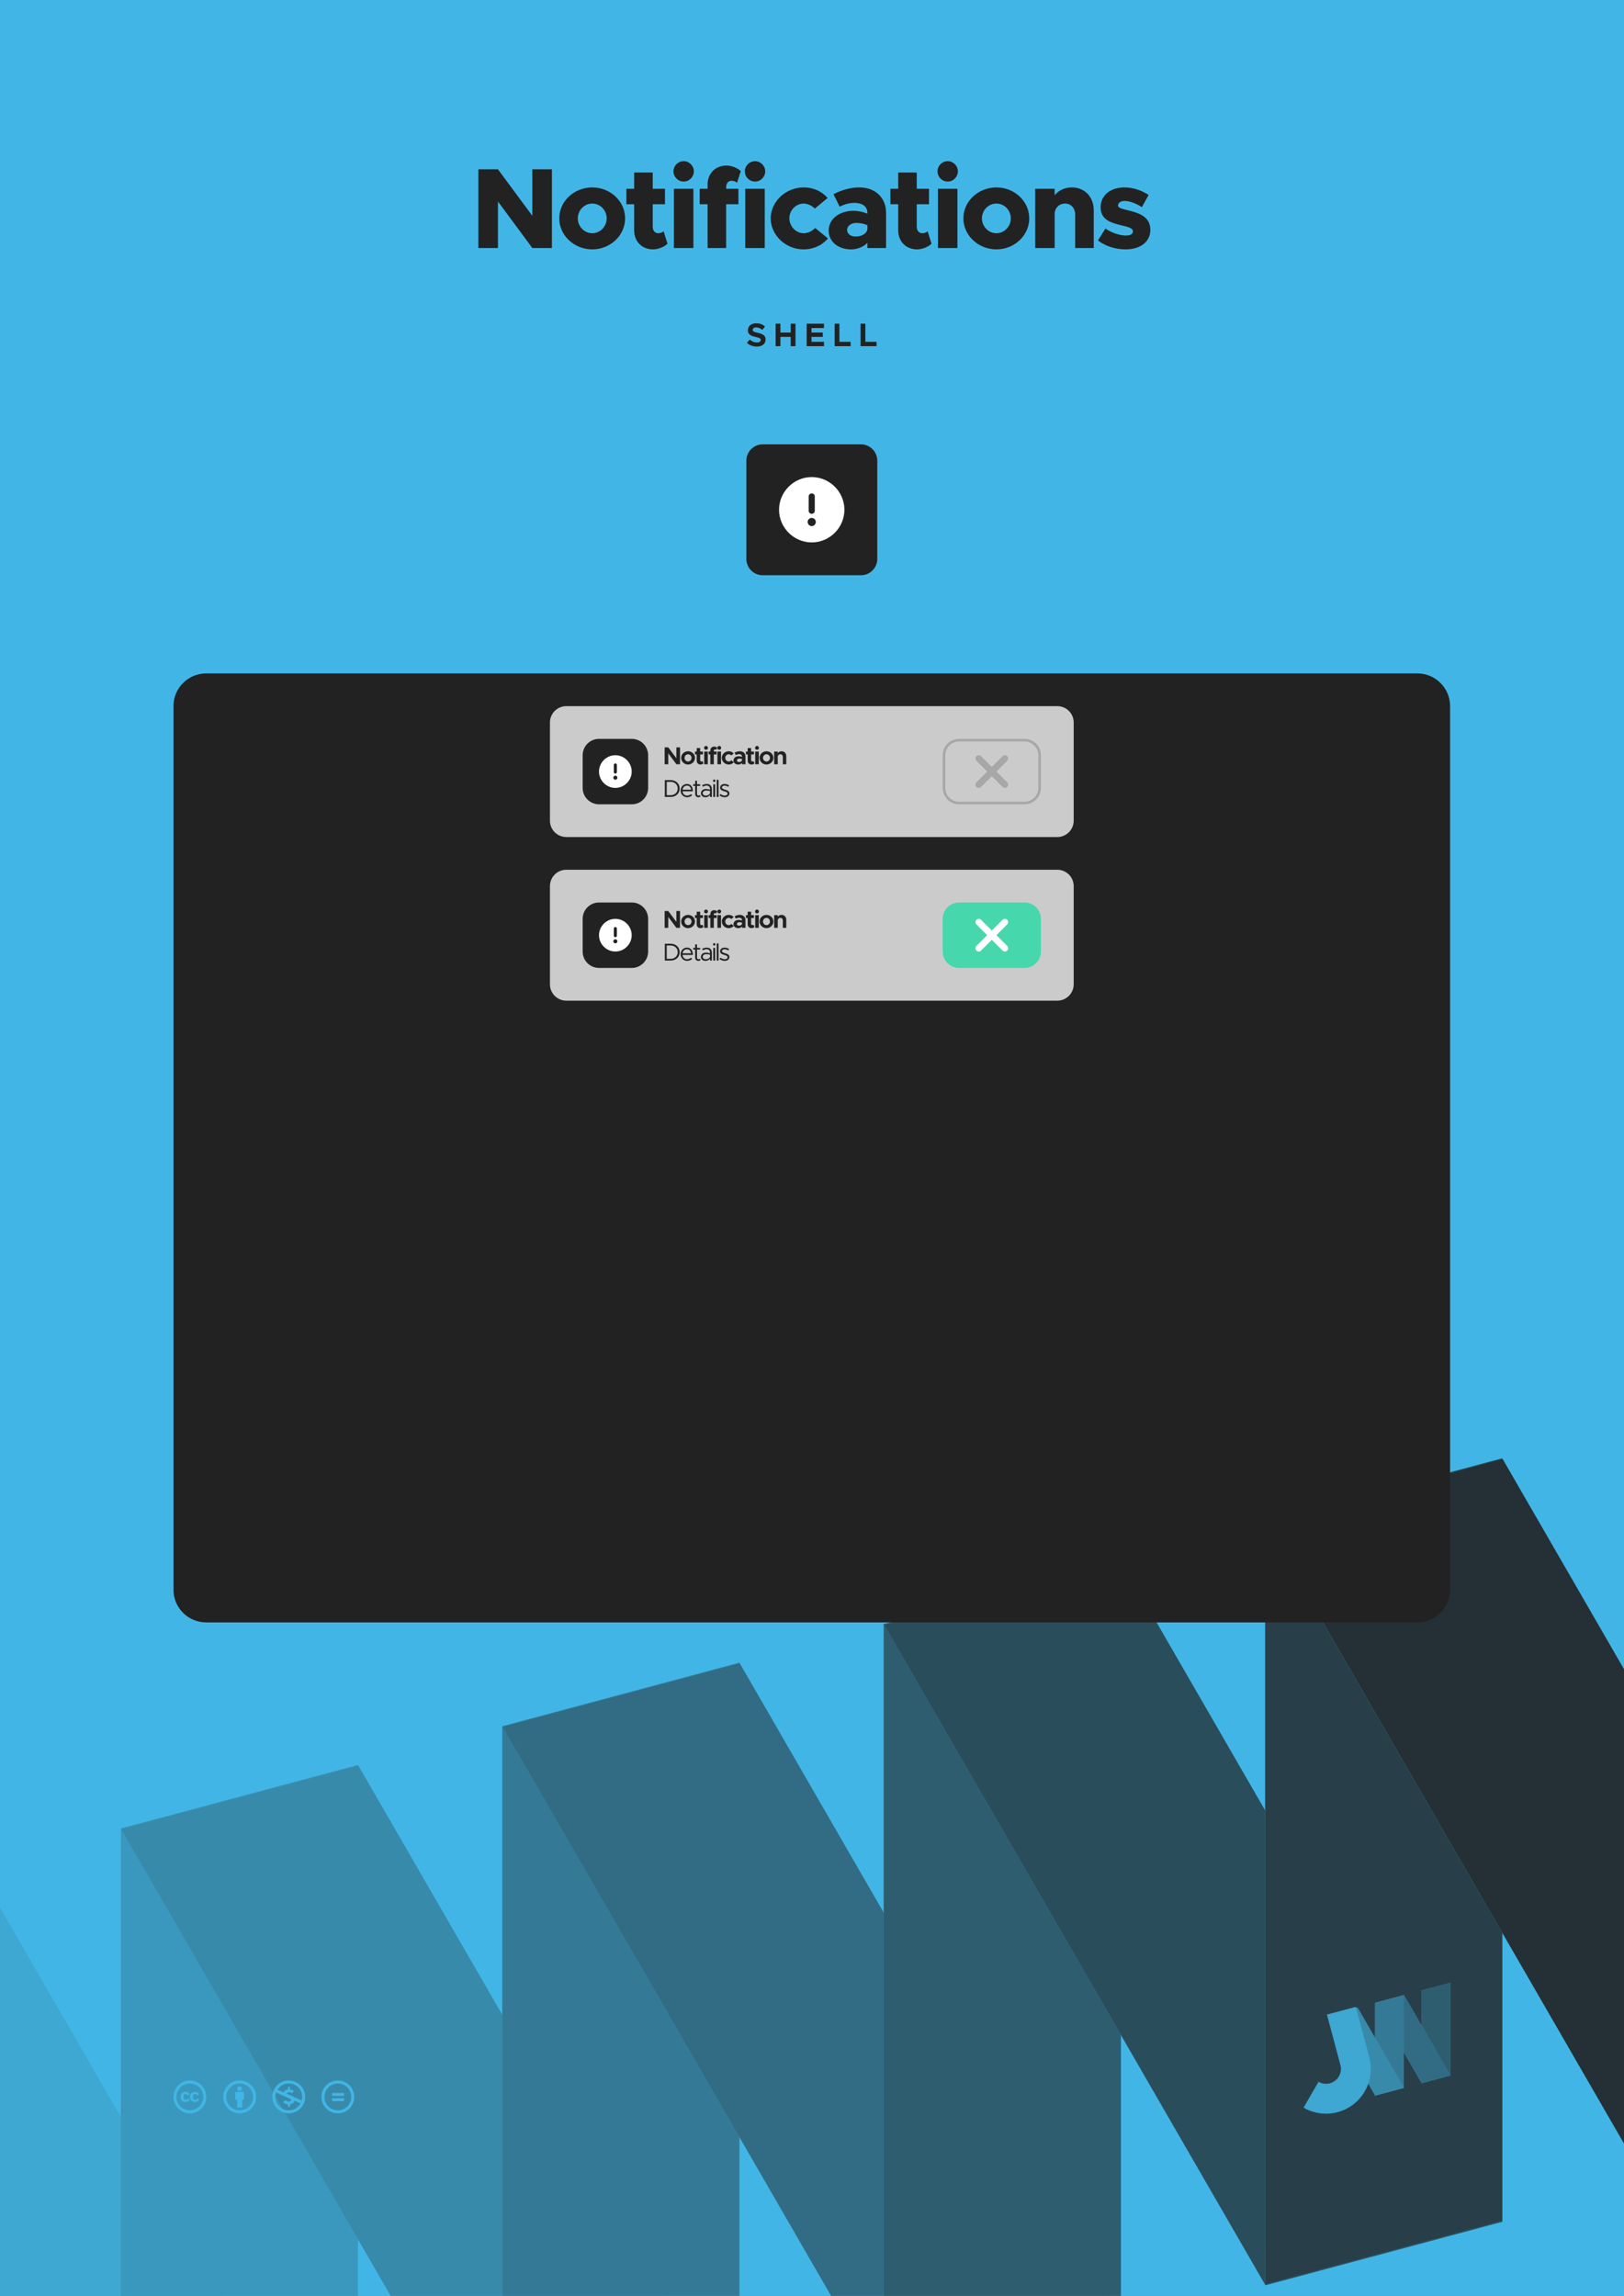 <?xml version="1.0" encoding="UTF-8" standalone="no"?>
<!DOCTYPE svg PUBLIC "-//W3C//DTD SVG 1.1//EN" "http://www.w3.org/Graphics/SVG/1.1/DTD/svg11.dtd">
<svg width="100%" height="100%" viewBox="0 0 2481 3508" version="1.1" xmlns="http://www.w3.org/2000/svg" xmlns:xlink="http://www.w3.org/1999/xlink" xml:space="preserve" xmlns:serif="http://www.serif.com/" style="fill-rule:evenodd;clip-rule:evenodd;stroke-linejoin:round;stroke-miterlimit:2;">
    <rect x="0" y="0" width="2481" height="3508" fill="#808080" stroke="none"/>
    <clipPath id="_clip1">
        <rect x="-35.433" y="-35.433" width="2551.18" height="3995.37"/>
    </clipPath>
    <g clip-path="url(#_clip1)">
        <rect x="-35.433" y="-35.433" width="2551.18" height="3578.74" style="fill:rgb(65,182,230);"/>
        <g transform="matrix(-1,-1.22465e-16,1.22465e-16,-1,2480.31,6138.88)">
            <g transform="matrix(1.482,0,0,1.482,-597.834,719.862)">
                <path d="M2100.84,1241.91L1952.22,984.49L1707.66,1050.02L2100.84,1731.04L2100.84,1241.91Z" style="fill:rgb(65,182,230);"/>
            </g>
            <g transform="matrix(1.482,0,0,1.482,-597.834,719.862)">
                <path d="M2100.84,1241.91L1952.22,984.49L1707.66,1050.02L2100.84,1731.04L2100.84,1241.91Z" style="fill:rgb(34,34,34);fill-opacity:0.1;"/>
            </g>
            <g transform="matrix(-5.947,1.594,5.75897e-16,-2.827,7314.43,5219.06)">
                <rect x="843.9" y="1138.67" width="60.945" height="412.2" style="fill:rgb(65,182,230);"/>
            </g>
            <g transform="matrix(-5.947,1.594,5.75897e-16,-2.827,7314.43,5219.06)">
                <rect x="843.9" y="1138.67" width="60.945" height="412.2" style="fill:rgb(34,34,34);fill-opacity:0.2;"/>
            </g>
            <g transform="matrix(-5.947,1.594,-1.414,-2.449,8924.17,4787.73)">
                <rect x="843.9" y="1138.67" width="60.945" height="412.2" style="fill:rgb(65,182,230);"/>
            </g>
            <g transform="matrix(-5.947,1.594,-1.414,-2.449,8924.17,4787.73)">
                <rect x="843.9" y="1138.67" width="60.945" height="412.2" style="fill:rgb(34,34,34);fill-opacity:0.3;"/>
            </g>
            <g transform="matrix(-5.947,1.594,5.75897e-16,-2.827,6731.7,5375.2)">
                <rect x="843.9" y="1138.67" width="60.945" height="412.2" style="fill:rgb(65,182,230);"/>
            </g>
            <g transform="matrix(-5.947,1.594,5.75897e-16,-2.827,6731.7,5375.2)">
                <rect x="843.9" y="1138.67" width="60.945" height="412.2" style="fill:rgb(34,34,34);fill-opacity:0.4;"/>
            </g>
            <g transform="matrix(-5.947,1.594,-1.414,-2.449,8341.44,4943.87)">
                <rect x="843.9" y="1138.67" width="60.945" height="412.2" style="fill:rgb(65,182,230);"/>
            </g>
            <g transform="matrix(-5.947,1.594,-1.414,-2.449,8341.44,4943.87)">
                <rect x="843.9" y="1138.67" width="60.945" height="412.2" style="fill:rgb(34,34,34);fill-opacity:0.5;"/>
            </g>
            <g transform="matrix(-5.947,1.594,5.75897e-16,-2.827,6148.97,5531.34)">
                <rect x="843.9" y="1138.67" width="60.945" height="412.2" style="fill:rgb(65,182,230);"/>
            </g>
            <g transform="matrix(-5.947,1.594,5.75897e-16,-2.827,6148.97,5531.34)">
                <rect x="843.9" y="1138.67" width="60.945" height="412.2" style="fill:rgb(34,34,34);fill-opacity:0.6;"/>
            </g>
            <g transform="matrix(-5.947,1.594,-1.414,-2.449,7758.71,5100.01)">
                <rect x="843.9" y="1138.67" width="60.945" height="412.2" style="fill:rgb(65,182,230);"/>
            </g>
            <g transform="matrix(-5.947,1.594,-1.414,-2.449,7758.71,5100.01)">
                <rect x="843.9" y="1138.67" width="60.945" height="412.2" style="fill:rgb(34,34,34);fill-opacity:0.7;"/>
            </g>
            <g transform="matrix(-5.947,1.594,5.75897e-16,-2.827,5566.24,5687.49)">
                <rect x="843.9" y="1138.67" width="60.945" height="412.2" style="fill:rgb(65,182,230);"/>
            </g>
            <g transform="matrix(-5.947,1.594,5.75897e-16,-2.827,5566.24,5687.49)">
                <rect x="843.9" y="1138.67" width="60.945" height="412.2" style="fill:rgb(34,34,34);fill-opacity:0.8;"/>
            </g>
            <g transform="matrix(1.482,0,0,1.482,-597.834,719.862)">
                <path d="M379.472,1405.91L379.472,1895.04L528.093,2152.46L772.659,2086.93L379.472,1405.91Z" style="fill:rgb(65,182,230);"/>
            </g>
            <g transform="matrix(1.482,0,0,1.482,-597.834,719.862)">
                <path d="M379.472,1405.91L379.472,1895.04L528.093,2152.46L772.659,2086.93L379.472,1405.91Z" style="fill:rgb(34,34,34);fill-opacity:0.9;"/>
            </g>
        </g>
        <g>
            <g transform="matrix(-0.724,0.194,4.24041e-17,-0.344,2826.62,3399.22)">
                <rect x="843.9" y="1138.67" width="60.945" height="412.2" style="fill:rgb(65,182,230);"/>
            </g>
            <g transform="matrix(-0.724,0.194,4.24041e-17,-0.344,2826.62,3399.22)">
                <rect x="843.9" y="1138.67" width="60.945" height="412.2" style="fill:rgb(34,34,34);fill-opacity:0.6;"/>
            </g>
            <g transform="matrix(-0.724,0.194,-0.172,-0.298,3022.69,3346.69)">
                <rect x="843.9" y="1138.67" width="60.945" height="412.2" style="fill:rgb(65,182,230);"/>
            </g>
            <g transform="matrix(-0.724,0.194,-0.172,-0.298,3022.69,3346.69)">
                <rect x="843.9" y="1138.67" width="60.945" height="412.2" style="fill:rgb(34,34,34);fill-opacity:0.5;"/>
            </g>
            <g transform="matrix(-0.724,0.194,4.24041e-17,-0.344,2755.65,3418.24)">
                <rect x="843.9" y="1138.67" width="60.945" height="412.2" style="fill:rgb(65,182,230);"/>
            </g>
            <g transform="matrix(-0.724,0.194,4.24041e-17,-0.344,2755.65,3418.24)">
                <rect x="843.9" y="1138.67" width="60.945" height="412.2" style="fill:rgb(34,34,34);fill-opacity:0.4;"/>
            </g>
            <g transform="matrix(-0.724,0.194,-0.172,-0.298,2951.71,3365.71)">
                <rect x="843.9" y="1138.67" width="60.945" height="412.2" style="fill:rgb(65,182,230);"/>
            </g>
            <g transform="matrix(-0.724,0.194,-0.172,-0.298,2951.71,3365.71)">
                <rect x="843.9" y="1138.67" width="60.945" height="412.2" style="fill:rgb(34,34,34);fill-opacity:0.3;"/>
            </g>
            <g transform="matrix(0.311,-0.083,0.083,0.311,1342.89,2324.73)">
                <path d="M1450.56,3057.6L1450.56,2809.57L1592.3,2809.57L1592.3,3057.6L1592.29,3058.28C1591.91,3175.32 1496.8,3270.2 1379.7,3270.2C1321.03,3270.2 1267.88,3246.38 1229.4,3207.9L1329.6,3107.7C1342.42,3120.53 1360.14,3128.46 1379.7,3128.46C1418.81,3128.46 1450.56,3096.71 1450.56,3057.6Z" style="fill:rgb(65,182,230);"/>
            </g>
            <g transform="matrix(0.311,-0.083,0.083,0.311,1342.89,2324.73)">
                <path d="M1450.56,3057.6L1450.56,2809.57L1592.3,2809.57L1592.3,3057.6L1592.29,3058.28C1591.91,3175.32 1496.8,3270.2 1379.7,3270.2C1321.03,3270.2 1267.88,3246.38 1229.4,3207.9L1329.6,3107.7C1342.42,3120.53 1360.14,3128.46 1379.7,3128.46C1418.81,3128.46 1450.56,3096.71 1450.56,3057.6Z" style="fill:rgb(34,34,34);fill-opacity:0.1;"/>
            </g>
        </g>
        <g transform="matrix(0.101,0,0,0.101,265,3178.13)">
            <path d="M245.83,214.87L212.61,232.15C203.18,212.57 187.37,212.22 185.15,212.22C163.02,212.22 151.93,226.83 151.93,256.06C151.93,279.63 161.14,299.9 185.15,299.9C199.62,299.9 209.8,292.81 215.72,278.64L246.27,294.14C240.1,305.65 220.58,333.12 181.17,333.12C158.57,333.12 107.21,322.8 107.21,256.07C107.21,197.38 150.21,179.01 179.84,179.01C210.56,179 232.54,190.96 245.83,214.87ZM388.88,214.87L356.1,232.15C346.6,212.38 330.38,212.22 328.2,212.22C306.06,212.22 294.98,226.83 294.98,256.06C294.98,279.61 304.21,299.9 328.2,299.9C342.65,299.9 352.85,292.81 358.74,278.64L389.74,294.14C387.64,297.89 368.35,333.12 324.65,333.12C301.96,333.12 250.69,323.25 250.69,256.07C250.69,197.4 293.66,179.01 323.32,179.01C354.03,179 375.9,190.96 388.88,214.87ZM247.56,8.05C104.74,8.05 0,123.11 0,256.05C0,394.54 113.6,504.05 247.56,504.05C377.49,504.05 496,403.18 496,256.05C496,118.18 389.38,8.05 247.56,8.05ZM248.43,458.86C135.89,458.86 44.73,365.82 44.73,256.05C44.73,150.63 130.16,52.78 248.45,52.78C360.98,52.78 451.27,142.24 451.27,256.04C451.26,377.73 351.59,458.86 248.43,458.86Z" style="fill:rgb(65,182,230);fill-rule:nonzero;"/>
        </g>
        <g transform="matrix(0.101,0,0,0.101,341.065,3178.13)">
            <path d="M314.9,194.4L314.9,295.8L286.6,295.8L286.6,416.3L209.5,416.3L209.5,295.9L181.2,295.9L181.2,194.4C181.2,190 182.8,186.2 185.8,183.1C188.9,180 192.7,178.4 197.1,178.4L299,178.4C303.1,178.4 306.8,180 310.1,183.1C313.2,186.3 314.9,190 314.9,194.4ZM213.4,130.7C213.4,107.4 224.9,95.7 247.9,95.7C270.9,95.7 282.4,107.4 282.4,130.7C282.4,153.7 270.9,165.2 247.9,165.2C224.9,165.2 213.4,153.7 213.4,130.7ZM247.6,8C389.4,8 496,118.1 496,256C496,403.1 377.5,504 247.6,504C113.6,504 0,394.5 0,256C0,123.1 104.7,8 247.6,8ZM248.4,52.7C130.2,52.7 44.7,150.6 44.7,256C44.7,365.8 135.9,458.8 248.4,458.8C351.6,458.8 451.2,377.7 451.2,256C451.3,142.2 361,52.7 248.4,52.7Z" style="fill:rgb(65,182,230);fill-rule:nonzero;"/>
        </g>
        <g transform="matrix(0.101,0,0,0.101,416.065,3178.13)">
            <path d="M247.6,8C387.4,8 496,115.9 496,256C496,403.2 377.5,504 247.6,504C113.1,504 0,393.2 0,256C0,123.1 104.7,8 247.6,8ZM55.8,189.1C48.4,209.5 44.7,231.8 44.7,256C44.7,366.9 136.8,458.4 248.4,458.4C370.8,458.4 425.6,356.6 426.9,354.3L333.5,312.7C325.8,349.8 292.3,365.7 265.3,368.1L265.3,406.2L236.5,406.2L236.5,368C209,367.7 183.9,357.8 161.2,338.3L195.3,303.8C227,333.2 281.7,335.6 281.7,301.6C281.7,295.4 279.5,290.4 275.1,286.5C260.9,280.5 273.3,286.4 55.8,189.1ZM248.4,52.3C210,52.3 136,61 77.9,145.3L172.7,187.8C182.7,156.5 213.1,144.9 236.5,143.5L236.5,105.4L265.3,105.4L265.3,143.5C288,144.7 308.7,152.4 327.3,166.5L295,199.7C252.3,169.8 211.5,191.7 225,210.8C278.4,234.9 268.8,230.6 318,252.4L445.1,309.1C449.2,291.7 451.3,274 451.3,256C451.3,199 431.5,151 392,112.1C352.7,72.2 304.8,52.3 248.4,52.3Z" style="fill:rgb(65,182,230);fill-rule:nonzero;"/>
        </g>
        <g transform="matrix(0.101,0,0,0.101,491.065,3178.13)">
            <path d="M247.6,8C389.4,8 496,118.1 496,256C496,403.1 377.5,504 247.6,504C113.6,504 0,394.5 0,256C0,123.1 104.7,8 247.6,8ZM248.4,52.7C130.2,52.7 44.7,150.6 44.7,256C44.7,365.8 135.9,458.8 248.4,458.8C351.6,458.8 451.2,377.7 451.2,256C451.3,142.2 361,52.7 248.4,52.7ZM342.4,197L342.4,239.5L162.1,239.5L162.1,197L342.4,197ZM342.4,276.8L342.4,319.3L162.1,319.3L162.1,276.8L342.4,276.8Z" style="fill:rgb(65,182,230);fill-rule:nonzero;"/>
        </g>
    </g>
    <g transform="matrix(1,0,0,1,4.54747e-13,750)">
        <path d="M2215.32,328.937C2215.32,301.342 2192.91,278.938 2165.32,278.938L315,278.938C287.404,278.938 265,301.342 265,328.937L265,1678.94C265,1706.53 287.404,1728.94 315,1728.94L2165.32,1728.94C2192.91,1728.94 2215.32,1706.53 2215.32,1678.94L2215.32,328.937Z" style="fill:rgb(34,34,34);"/>
    </g>
    <g transform="matrix(2,0,0,2,210.149,221.063)">
        <path d="M715.079,441.438C715.079,434.539 709.477,428.938 702.578,428.938L327.501,428.938C320.601,428.938 315,434.539 315,441.438L315,516.438C315,523.336 320.601,528.938 327.501,528.938L702.578,528.938C709.477,528.938 715.079,523.336 715.079,516.438L715.079,441.438Z" style="fill:rgb(233,233,233);fill-opacity:0.85;"/>
    </g>
    <g transform="matrix(1,0,0,1,841.424,990.217)">
        <g transform="matrix(37.5,0,0,37.5,171.295,177.484)">
            <path d="M0.071,-0L0.218,-0L0.218,-0.444L0.55,-0L0.697,-0L0.697,-0.687L0.55,-0.687L0.55,-0.243L0.218,-0.687L0.071,-0.687L0.071,-0Z" style="fill:rgb(34,34,34);fill-rule:nonzero;"/>
        </g>
        <g transform="matrix(37.5,0,0,37.5,198.22,177.484)">
            <path d="M0.307,0.012C0.462,0.012 0.589,-0.11 0.589,-0.259C0.589,-0.408 0.462,-0.529 0.307,-0.529C0.152,-0.529 0.025,-0.408 0.025,-0.259C0.025,-0.11 0.152,0.012 0.307,0.012ZM0.307,-0.111C0.229,-0.111 0.165,-0.178 0.165,-0.259C0.165,-0.34 0.229,-0.406 0.307,-0.406C0.385,-0.406 0.449,-0.34 0.449,-0.259C0.449,-0.178 0.385,-0.111 0.307,-0.111Z" style="fill:rgb(34,34,34);fill-rule:nonzero;"/>
        </g>
        <g transform="matrix(37.5,0,0,37.5,219.37,177.484)">
            <path d="M0.334,-0.128C0.324,-0.118 0.305,-0.111 0.285,-0.111C0.257,-0.111 0.236,-0.135 0.236,-0.169L0.236,-0.399L0.348,-0.399L0.348,-0.517L0.236,-0.517L0.236,-0.659L0.095,-0.659L0.095,-0.517L0.024,-0.517L0.024,-0.399L0.095,-0.399L0.095,-0.146C0.095,-0.053 0.159,0.012 0.251,0.012C0.292,0.012 0.339,-0.006 0.369,-0.033L0.334,-0.128Z" style="fill:rgb(34,34,34);fill-rule:nonzero;"/>
        </g>
        <g transform="matrix(37.5,0,0,37.5,232.307,177.484)">
            <path d="M0.13,-0.588C0.173,-0.588 0.209,-0.624 0.209,-0.668C0.209,-0.709 0.173,-0.746 0.13,-0.746C0.085,-0.746 0.05,-0.709 0.05,-0.668C0.05,-0.624 0.085,-0.588 0.13,-0.588ZM0.056,-0L0.202,-0L0.202,-0.517L0.056,-0.517L0.056,-0Z" style="fill:rgb(34,34,34);fill-rule:nonzero;"/>
        </g>
        <g transform="matrix(37.5,0,0,37.5,240.145,177.484)">
            <path d="M0.238,-0.545C0.238,-0.579 0.259,-0.603 0.286,-0.603C0.306,-0.603 0.326,-0.596 0.336,-0.586L0.371,-0.675C0.341,-0.702 0.294,-0.72 0.253,-0.72C0.161,-0.72 0.097,-0.655 0.097,-0.562L0.097,-0.517L0.026,-0.517L0.026,-0.399L0.097,-0.399L0.097,-0L0.238,-0L0.238,-0.399L0.35,-0.399L0.35,-0.517L0.238,-0.517L0.238,-0.545Z" style="fill:rgb(34,34,34);fill-rule:nonzero;"/>
        </g>
        <g transform="matrix(37.5,0,0,37.5,252.482,177.484)">
            <path d="M0.13,-0.588C0.173,-0.588 0.209,-0.624 0.209,-0.668C0.209,-0.709 0.173,-0.746 0.13,-0.746C0.085,-0.746 0.05,-0.709 0.05,-0.668C0.05,-0.624 0.085,-0.588 0.13,-0.588ZM0.056,-0L0.202,-0L0.202,-0.517L0.056,-0.517L0.056,-0Z" style="fill:rgb(34,34,34);fill-rule:nonzero;"/>
        </g>
        <g transform="matrix(37.5,0,0,37.5,260.32,177.484)">
            <path d="M0.306,0.012C0.392,0.012 0.463,-0.023 0.513,-0.079L0.416,-0.161C0.39,-0.131 0.348,-0.111 0.307,-0.111C0.231,-0.111 0.167,-0.179 0.167,-0.26C0.167,-0.339 0.231,-0.406 0.307,-0.406C0.347,-0.406 0.388,-0.387 0.413,-0.358L0.51,-0.441C0.461,-0.495 0.391,-0.529 0.308,-0.529C0.154,-0.529 0.025,-0.406 0.025,-0.259C0.025,-0.112 0.154,0.012 0.306,0.012Z" style="fill:rgb(34,34,34);fill-rule:nonzero;"/>
        </g>
        <g transform="matrix(37.5,0,0,37.5,278.32,177.484)">
            <path d="M0.282,-0.529C0.21,-0.529 0.139,-0.509 0.066,-0.472L0.115,-0.375C0.156,-0.396 0.201,-0.412 0.249,-0.412C0.334,-0.412 0.369,-0.364 0.369,-0.309L0.369,-0.298C0.325,-0.316 0.278,-0.325 0.236,-0.325C0.117,-0.325 0.022,-0.255 0.022,-0.153C0.022,-0.054 0.106,0.012 0.216,0.012C0.273,0.012 0.332,-0.011 0.369,-0.052L0.369,-0L0.51,-0L0.51,-0.309C0.51,-0.444 0.417,-0.529 0.282,-0.529ZM0.249,-0.089C0.199,-0.089 0.161,-0.115 0.161,-0.157C0.161,-0.199 0.204,-0.23 0.257,-0.23C0.297,-0.23 0.336,-0.223 0.369,-0.21L0.369,-0.163C0.358,-0.115 0.305,-0.089 0.249,-0.089Z" style="fill:rgb(34,34,34);fill-rule:nonzero;"/>
        </g>
        <g transform="matrix(37.5,0,0,37.5,297.257,177.484)">
            <path d="M0.334,-0.128C0.324,-0.118 0.305,-0.111 0.285,-0.111C0.257,-0.111 0.236,-0.135 0.236,-0.169L0.236,-0.399L0.348,-0.399L0.348,-0.517L0.236,-0.517L0.236,-0.659L0.095,-0.659L0.095,-0.517L0.024,-0.517L0.024,-0.399L0.095,-0.399L0.095,-0.146C0.095,-0.053 0.159,0.012 0.251,0.012C0.292,0.012 0.339,-0.006 0.369,-0.033L0.334,-0.128Z" style="fill:rgb(34,34,34);fill-rule:nonzero;"/>
        </g>
        <g transform="matrix(37.5,0,0,37.5,310.195,177.484)">
            <path d="M0.13,-0.588C0.173,-0.588 0.209,-0.624 0.209,-0.668C0.209,-0.709 0.173,-0.746 0.13,-0.746C0.085,-0.746 0.05,-0.709 0.05,-0.668C0.05,-0.624 0.085,-0.588 0.13,-0.588ZM0.056,-0L0.202,-0L0.202,-0.517L0.056,-0.517L0.056,-0Z" style="fill:rgb(34,34,34);fill-rule:nonzero;"/>
        </g>
        <g transform="matrix(37.5,0,0,37.5,318.032,177.484)">
            <path d="M0.307,0.012C0.462,0.012 0.589,-0.11 0.589,-0.259C0.589,-0.408 0.462,-0.529 0.307,-0.529C0.152,-0.529 0.025,-0.408 0.025,-0.259C0.025,-0.11 0.152,0.012 0.307,0.012ZM0.307,-0.111C0.229,-0.111 0.165,-0.178 0.165,-0.259C0.165,-0.34 0.229,-0.406 0.307,-0.406C0.385,-0.406 0.449,-0.34 0.449,-0.259C0.449,-0.178 0.385,-0.111 0.307,-0.111Z" style="fill:rgb(34,34,34);fill-rule:nonzero;"/>
        </g>
        <g transform="matrix(37.5,0,0,37.5,339.182,177.484)">
            <path d="M0.358,-0.529C0.291,-0.529 0.233,-0.499 0.202,-0.453L0.202,-0.517L0.056,-0.517L0.056,-0L0.202,-0L0.202,-0.306C0.202,-0.362 0.25,-0.406 0.311,-0.406C0.369,-0.406 0.409,-0.362 0.409,-0.298L0.409,-0L0.549,-0L0.549,-0.329C0.549,-0.447 0.47,-0.529 0.358,-0.529Z" style="fill:rgb(34,34,34);fill-rule:nonzero;"/>
        </g>
    </g>
    <g transform="matrix(1,0,0,1,841.424,1040.22)">
        <g transform="matrix(37.5,0,0,37.5,171.295,177.484)">
            <path d="M0.078,-0L0.31,-0C0.528,-0 0.682,-0.143 0.682,-0.344C0.682,-0.545 0.528,-0.687 0.31,-0.687L0.078,-0.687L0.078,-0ZM0.156,-0.071L0.156,-0.616L0.31,-0.616C0.482,-0.616 0.603,-0.503 0.603,-0.344C0.603,-0.184 0.482,-0.071 0.31,-0.071L0.156,-0.071Z" style="fill:rgb(34,34,34);fill-rule:nonzero;"/>
        </g>
        <g transform="matrix(37.5,0,0,37.5,197.02,177.484)">
            <path d="M0.297,-0.055C0.195,-0.055 0.124,-0.129 0.113,-0.23L0.536,-0.23C0.536,-0.411 0.447,-0.529 0.291,-0.529C0.152,-0.529 0.036,-0.414 0.036,-0.26C0.036,-0.101 0.16,0.012 0.298,0.012C0.37,0.012 0.461,-0.019 0.506,-0.068L0.46,-0.117C0.428,-0.082 0.358,-0.055 0.297,-0.055ZM0.294,-0.462C0.397,-0.462 0.452,-0.39 0.462,-0.297L0.114,-0.297C0.128,-0.397 0.202,-0.462 0.294,-0.462Z" style="fill:rgb(34,34,34);fill-rule:nonzero;"/>
        </g>
        <g transform="matrix(37.5,0,0,37.5,216.445,177.484)">
            <path d="M0.296,-0.076C0.285,-0.064 0.265,-0.055 0.242,-0.055C0.212,-0.055 0.186,-0.082 0.186,-0.12L0.186,-0.45L0.313,-0.45L0.313,-0.517L0.186,-0.517L0.186,-0.659L0.111,-0.659L0.111,-0.517L0.03,-0.517L0.03,-0.45L0.111,-0.45L0.111,-0.12C0.111,-0.043 0.163,0.012 0.237,0.012C0.272,0.012 0.306,-0 0.333,-0.021L0.296,-0.076Z" style="fill:rgb(34,34,34);fill-rule:nonzero;"/>
        </g>
        <g transform="matrix(37.5,0,0,37.5,228.145,177.484)">
            <path d="M0.269,-0.529C0.219,-0.529 0.157,-0.516 0.083,-0.479L0.113,-0.418C0.16,-0.442 0.212,-0.465 0.264,-0.465C0.376,-0.465 0.404,-0.385 0.404,-0.315L0.404,-0.296C0.351,-0.313 0.292,-0.325 0.236,-0.325C0.125,-0.325 0.033,-0.256 0.033,-0.153C0.033,-0.051 0.113,0.012 0.222,0.012C0.29,0.012 0.367,-0.02 0.404,-0.081L0.404,-0L0.479,-0L0.479,-0.315C0.479,-0.44 0.41,-0.529 0.269,-0.529ZM0.235,-0.054C0.162,-0.054 0.106,-0.092 0.106,-0.156C0.106,-0.218 0.171,-0.262 0.248,-0.262C0.304,-0.262 0.357,-0.254 0.404,-0.241L0.404,-0.162C0.384,-0.089 0.303,-0.054 0.235,-0.054Z" style="fill:rgb(34,34,34);fill-rule:nonzero;"/>
        </g>
        <g transform="matrix(37.5,0,0,37.5,246.107,177.484)">
            <path d="M0.095,-0.611C0.122,-0.611 0.144,-0.634 0.144,-0.661C0.144,-0.687 0.122,-0.71 0.095,-0.71C0.067,-0.71 0.045,-0.687 0.045,-0.661C0.045,-0.634 0.067,-0.611 0.095,-0.611ZM0.057,-0L0.132,-0L0.132,-0.517L0.057,-0.517L0.057,-0Z" style="fill:rgb(34,34,34);fill-rule:nonzero;"/>
        </g>
        <g transform="matrix(37.5,0,0,37.5,251.32,177.484)">
            <rect x="0.059" y="-0.699" width="0.075" height="0.699" style="fill:rgb(34,34,34);fill-rule:nonzero;"/>
        </g>
        <g transform="matrix(37.5,0,0,37.5,256.682,177.484)">
            <path d="M0.243,0.012C0.35,0.012 0.432,-0.049 0.432,-0.144C0.432,-0.242 0.346,-0.27 0.263,-0.296C0.167,-0.327 0.129,-0.341 0.129,-0.386C0.129,-0.436 0.177,-0.462 0.235,-0.462C0.281,-0.462 0.332,-0.446 0.384,-0.413L0.42,-0.471C0.365,-0.507 0.299,-0.529 0.235,-0.529C0.132,-0.529 0.054,-0.471 0.054,-0.377C0.054,-0.303 0.102,-0.266 0.227,-0.23C0.297,-0.21 0.357,-0.192 0.357,-0.136C0.357,-0.087 0.311,-0.055 0.243,-0.055C0.186,-0.055 0.127,-0.077 0.068,-0.12L0.029,-0.065C0.091,-0.015 0.171,0.012 0.243,0.012Z" style="fill:rgb(34,34,34);fill-rule:nonzero;"/>
        </g>
    </g>
    <g transform="matrix(2,0,0,2,210.149,471.063)">
        <path d="M715.079,441.438C715.079,434.539 709.477,428.938 702.578,428.938L327.501,428.938C320.601,428.938 315,434.539 315,441.438L315,516.438C315,523.336 320.601,528.938 327.501,528.938L702.578,528.938C709.477,528.938 715.079,523.336 715.079,516.438L715.079,441.438Z" style="fill:rgb(233,233,233);fill-opacity:0.85;"/>
    </g>
    <g transform="matrix(1,0,0,1,841.424,1240.22)">
        <g transform="matrix(37.5,0,0,37.5,171.295,177.484)">
            <path d="M0.071,-0L0.218,-0L0.218,-0.444L0.55,-0L0.697,-0L0.697,-0.687L0.55,-0.687L0.55,-0.243L0.218,-0.687L0.071,-0.687L0.071,-0Z" style="fill:rgb(34,34,34);fill-rule:nonzero;"/>
        </g>
        <g transform="matrix(37.5,0,0,37.5,198.22,177.484)">
            <path d="M0.307,0.012C0.462,0.012 0.589,-0.11 0.589,-0.259C0.589,-0.408 0.462,-0.529 0.307,-0.529C0.152,-0.529 0.025,-0.408 0.025,-0.259C0.025,-0.11 0.152,0.012 0.307,0.012ZM0.307,-0.111C0.229,-0.111 0.165,-0.178 0.165,-0.259C0.165,-0.34 0.229,-0.406 0.307,-0.406C0.385,-0.406 0.449,-0.34 0.449,-0.259C0.449,-0.178 0.385,-0.111 0.307,-0.111Z" style="fill:rgb(34,34,34);fill-rule:nonzero;"/>
        </g>
        <g transform="matrix(37.5,0,0,37.5,219.37,177.484)">
            <path d="M0.334,-0.128C0.324,-0.118 0.305,-0.111 0.285,-0.111C0.257,-0.111 0.236,-0.135 0.236,-0.169L0.236,-0.399L0.348,-0.399L0.348,-0.517L0.236,-0.517L0.236,-0.659L0.095,-0.659L0.095,-0.517L0.024,-0.517L0.024,-0.399L0.095,-0.399L0.095,-0.146C0.095,-0.053 0.159,0.012 0.251,0.012C0.292,0.012 0.339,-0.006 0.369,-0.033L0.334,-0.128Z" style="fill:rgb(34,34,34);fill-rule:nonzero;"/>
        </g>
        <g transform="matrix(37.5,0,0,37.5,232.307,177.484)">
            <path d="M0.13,-0.588C0.173,-0.588 0.209,-0.624 0.209,-0.668C0.209,-0.709 0.173,-0.746 0.13,-0.746C0.085,-0.746 0.05,-0.709 0.05,-0.668C0.05,-0.624 0.085,-0.588 0.13,-0.588ZM0.056,-0L0.202,-0L0.202,-0.517L0.056,-0.517L0.056,-0Z" style="fill:rgb(34,34,34);fill-rule:nonzero;"/>
        </g>
        <g transform="matrix(37.5,0,0,37.5,240.145,177.484)">
            <path d="M0.238,-0.545C0.238,-0.579 0.259,-0.603 0.286,-0.603C0.306,-0.603 0.326,-0.596 0.336,-0.586L0.371,-0.675C0.341,-0.702 0.294,-0.72 0.253,-0.72C0.161,-0.72 0.097,-0.655 0.097,-0.562L0.097,-0.517L0.026,-0.517L0.026,-0.399L0.097,-0.399L0.097,-0L0.238,-0L0.238,-0.399L0.35,-0.399L0.35,-0.517L0.238,-0.517L0.238,-0.545Z" style="fill:rgb(34,34,34);fill-rule:nonzero;"/>
        </g>
        <g transform="matrix(37.5,0,0,37.5,252.482,177.484)">
            <path d="M0.13,-0.588C0.173,-0.588 0.209,-0.624 0.209,-0.668C0.209,-0.709 0.173,-0.746 0.13,-0.746C0.085,-0.746 0.05,-0.709 0.05,-0.668C0.05,-0.624 0.085,-0.588 0.13,-0.588ZM0.056,-0L0.202,-0L0.202,-0.517L0.056,-0.517L0.056,-0Z" style="fill:rgb(34,34,34);fill-rule:nonzero;"/>
        </g>
        <g transform="matrix(37.5,0,0,37.5,260.32,177.484)">
            <path d="M0.306,0.012C0.392,0.012 0.463,-0.023 0.513,-0.079L0.416,-0.161C0.39,-0.131 0.348,-0.111 0.307,-0.111C0.231,-0.111 0.167,-0.179 0.167,-0.26C0.167,-0.339 0.231,-0.406 0.307,-0.406C0.347,-0.406 0.388,-0.387 0.413,-0.358L0.51,-0.441C0.461,-0.495 0.391,-0.529 0.308,-0.529C0.154,-0.529 0.025,-0.406 0.025,-0.259C0.025,-0.112 0.154,0.012 0.306,0.012Z" style="fill:rgb(34,34,34);fill-rule:nonzero;"/>
        </g>
        <g transform="matrix(37.5,0,0,37.5,278.32,177.484)">
            <path d="M0.282,-0.529C0.21,-0.529 0.139,-0.509 0.066,-0.472L0.115,-0.375C0.156,-0.396 0.201,-0.412 0.249,-0.412C0.334,-0.412 0.369,-0.364 0.369,-0.309L0.369,-0.298C0.325,-0.316 0.278,-0.325 0.236,-0.325C0.117,-0.325 0.022,-0.255 0.022,-0.153C0.022,-0.054 0.106,0.012 0.216,0.012C0.273,0.012 0.332,-0.011 0.369,-0.052L0.369,-0L0.51,-0L0.51,-0.309C0.51,-0.444 0.417,-0.529 0.282,-0.529ZM0.249,-0.089C0.199,-0.089 0.161,-0.115 0.161,-0.157C0.161,-0.199 0.204,-0.23 0.257,-0.23C0.297,-0.23 0.336,-0.223 0.369,-0.21L0.369,-0.163C0.358,-0.115 0.305,-0.089 0.249,-0.089Z" style="fill:rgb(34,34,34);fill-rule:nonzero;"/>
        </g>
        <g transform="matrix(37.5,0,0,37.5,297.257,177.484)">
            <path d="M0.334,-0.128C0.324,-0.118 0.305,-0.111 0.285,-0.111C0.257,-0.111 0.236,-0.135 0.236,-0.169L0.236,-0.399L0.348,-0.399L0.348,-0.517L0.236,-0.517L0.236,-0.659L0.095,-0.659L0.095,-0.517L0.024,-0.517L0.024,-0.399L0.095,-0.399L0.095,-0.146C0.095,-0.053 0.159,0.012 0.251,0.012C0.292,0.012 0.339,-0.006 0.369,-0.033L0.334,-0.128Z" style="fill:rgb(34,34,34);fill-rule:nonzero;"/>
        </g>
        <g transform="matrix(37.5,0,0,37.5,310.195,177.484)">
            <path d="M0.13,-0.588C0.173,-0.588 0.209,-0.624 0.209,-0.668C0.209,-0.709 0.173,-0.746 0.13,-0.746C0.085,-0.746 0.05,-0.709 0.05,-0.668C0.05,-0.624 0.085,-0.588 0.13,-0.588ZM0.056,-0L0.202,-0L0.202,-0.517L0.056,-0.517L0.056,-0Z" style="fill:rgb(34,34,34);fill-rule:nonzero;"/>
        </g>
        <g transform="matrix(37.5,0,0,37.5,318.032,177.484)">
            <path d="M0.307,0.012C0.462,0.012 0.589,-0.11 0.589,-0.259C0.589,-0.408 0.462,-0.529 0.307,-0.529C0.152,-0.529 0.025,-0.408 0.025,-0.259C0.025,-0.11 0.152,0.012 0.307,0.012ZM0.307,-0.111C0.229,-0.111 0.165,-0.178 0.165,-0.259C0.165,-0.34 0.229,-0.406 0.307,-0.406C0.385,-0.406 0.449,-0.34 0.449,-0.259C0.449,-0.178 0.385,-0.111 0.307,-0.111Z" style="fill:rgb(34,34,34);fill-rule:nonzero;"/>
        </g>
        <g transform="matrix(37.5,0,0,37.5,339.182,177.484)">
            <path d="M0.358,-0.529C0.291,-0.529 0.233,-0.499 0.202,-0.453L0.202,-0.517L0.056,-0.517L0.056,-0L0.202,-0L0.202,-0.306C0.202,-0.362 0.25,-0.406 0.311,-0.406C0.369,-0.406 0.409,-0.362 0.409,-0.298L0.409,-0L0.549,-0L0.549,-0.329C0.549,-0.447 0.47,-0.529 0.358,-0.529Z" style="fill:rgb(34,34,34);fill-rule:nonzero;"/>
        </g>
    </g>
    <g transform="matrix(1,0,0,1,841.424,1290.22)">
        <g transform="matrix(37.5,0,0,37.5,171.295,177.484)">
            <path d="M0.078,-0L0.31,-0C0.528,-0 0.682,-0.143 0.682,-0.344C0.682,-0.545 0.528,-0.687 0.31,-0.687L0.078,-0.687L0.078,-0ZM0.156,-0.071L0.156,-0.616L0.31,-0.616C0.482,-0.616 0.603,-0.503 0.603,-0.344C0.603,-0.184 0.482,-0.071 0.31,-0.071L0.156,-0.071Z" style="fill:rgb(34,34,34);fill-rule:nonzero;"/>
        </g>
        <g transform="matrix(37.5,0,0,37.5,197.02,177.484)">
            <path d="M0.297,-0.055C0.195,-0.055 0.124,-0.129 0.113,-0.23L0.536,-0.23C0.536,-0.411 0.447,-0.529 0.291,-0.529C0.152,-0.529 0.036,-0.414 0.036,-0.26C0.036,-0.101 0.16,0.012 0.298,0.012C0.37,0.012 0.461,-0.019 0.506,-0.068L0.46,-0.117C0.428,-0.082 0.358,-0.055 0.297,-0.055ZM0.294,-0.462C0.397,-0.462 0.452,-0.39 0.462,-0.297L0.114,-0.297C0.128,-0.397 0.202,-0.462 0.294,-0.462Z" style="fill:rgb(34,34,34);fill-rule:nonzero;"/>
        </g>
        <g transform="matrix(37.5,0,0,37.5,216.445,177.484)">
            <path d="M0.296,-0.076C0.285,-0.064 0.265,-0.055 0.242,-0.055C0.212,-0.055 0.186,-0.082 0.186,-0.12L0.186,-0.45L0.313,-0.45L0.313,-0.517L0.186,-0.517L0.186,-0.659L0.111,-0.659L0.111,-0.517L0.03,-0.517L0.03,-0.45L0.111,-0.45L0.111,-0.12C0.111,-0.043 0.163,0.012 0.237,0.012C0.272,0.012 0.306,-0 0.333,-0.021L0.296,-0.076Z" style="fill:rgb(34,34,34);fill-rule:nonzero;"/>
        </g>
        <g transform="matrix(37.5,0,0,37.5,228.145,177.484)">
            <path d="M0.269,-0.529C0.219,-0.529 0.157,-0.516 0.083,-0.479L0.113,-0.418C0.16,-0.442 0.212,-0.465 0.264,-0.465C0.376,-0.465 0.404,-0.385 0.404,-0.315L0.404,-0.296C0.351,-0.313 0.292,-0.325 0.236,-0.325C0.125,-0.325 0.033,-0.256 0.033,-0.153C0.033,-0.051 0.113,0.012 0.222,0.012C0.29,0.012 0.367,-0.02 0.404,-0.081L0.404,-0L0.479,-0L0.479,-0.315C0.479,-0.44 0.41,-0.529 0.269,-0.529ZM0.235,-0.054C0.162,-0.054 0.106,-0.092 0.106,-0.156C0.106,-0.218 0.171,-0.262 0.248,-0.262C0.304,-0.262 0.357,-0.254 0.404,-0.241L0.404,-0.162C0.384,-0.089 0.303,-0.054 0.235,-0.054Z" style="fill:rgb(34,34,34);fill-rule:nonzero;"/>
        </g>
        <g transform="matrix(37.5,0,0,37.5,246.107,177.484)">
            <path d="M0.095,-0.611C0.122,-0.611 0.144,-0.634 0.144,-0.661C0.144,-0.687 0.122,-0.71 0.095,-0.71C0.067,-0.71 0.045,-0.687 0.045,-0.661C0.045,-0.634 0.067,-0.611 0.095,-0.611ZM0.057,-0L0.132,-0L0.132,-0.517L0.057,-0.517L0.057,-0Z" style="fill:rgb(34,34,34);fill-rule:nonzero;"/>
        </g>
        <g transform="matrix(37.5,0,0,37.5,251.32,177.484)">
            <rect x="0.059" y="-0.699" width="0.075" height="0.699" style="fill:rgb(34,34,34);fill-rule:nonzero;"/>
        </g>
        <g transform="matrix(37.5,0,0,37.5,256.682,177.484)">
            <path d="M0.243,0.012C0.35,0.012 0.432,-0.049 0.432,-0.144C0.432,-0.242 0.346,-0.27 0.263,-0.296C0.167,-0.327 0.129,-0.341 0.129,-0.386C0.129,-0.436 0.177,-0.462 0.235,-0.462C0.281,-0.462 0.332,-0.446 0.384,-0.413L0.42,-0.471C0.365,-0.507 0.299,-0.529 0.235,-0.529C0.132,-0.529 0.054,-0.471 0.054,-0.377C0.054,-0.303 0.102,-0.266 0.227,-0.23C0.297,-0.21 0.357,-0.192 0.357,-0.136C0.357,-0.087 0.311,-0.055 0.243,-0.055C0.186,-0.055 0.127,-0.077 0.068,-0.12L0.029,-0.065C0.091,-0.015 0.171,0.012 0.243,0.012Z" style="fill:rgb(34,34,34);fill-rule:nonzero;"/>
        </g>
    </g>
    <g transform="matrix(0.375,0,0,1,1322.06,950)">
        <path d="M715.079,453.938C715.079,440.14 685.208,428.938 648.416,428.938L381.662,428.938C344.87,428.938 315,440.14 315,453.938L315,503.938C315,517.735 344.87,528.938 381.662,528.938L648.416,528.938C685.208,528.938 715.079,517.735 715.079,503.938L715.079,453.938Z" style="fill:rgb(71,215,172);"/>
    </g>
    <g transform="matrix(0.375,0,0,1,1322.06,700)">
        <path d="M715.079,453.937C715.079,440.14 685.208,428.938 648.416,428.938L381.662,428.938C344.87,428.938 315,440.14 315,453.937L315,503.937C315,517.735 344.87,528.938 381.662,528.938L648.416,528.938C685.208,528.938 715.079,517.735 715.079,503.937L715.079,453.937ZM704.466,453.937L704.466,503.938C704.466,515.539 679.351,524.957 648.416,524.957C648.416,524.957 381.662,524.957 381.662,524.957C350.728,524.957 325.613,515.539 325.613,503.937C325.613,503.938 325.613,453.937 325.613,453.937C325.613,442.336 350.728,432.918 381.662,432.918C381.662,432.918 648.416,432.918 648.416,432.918C679.351,432.918 704.466,442.336 704.466,453.937Z" style="fill:rgb(167,167,167);"/>
    </g>
    <g transform="matrix(1,0,0,1,-13.938,-48.616)">
        <g transform="matrix(175,0,0,175,732.857,427.554)">
            <path d="M0.068,-0L0.239,-0L0.239,-0.406L0.539,-0L0.71,-0L0.71,-0.687L0.539,-0.687L0.539,-0.281L0.239,-0.687L0.068,-0.687L0.068,-0Z" style="fill:rgb(34,34,34);fill-rule:nonzero;"/>
        </g>
        <g transform="matrix(175,0,0,175,864.632,427.554)">
            <path d="M0.309,0.012C0.467,0.012 0.596,-0.11 0.596,-0.259C0.596,-0.408 0.467,-0.529 0.309,-0.529C0.151,-0.529 0.021,-0.408 0.021,-0.259C0.021,-0.11 0.151,0.012 0.309,0.012ZM0.309,-0.129C0.24,-0.129 0.183,-0.188 0.183,-0.259C0.183,-0.33 0.24,-0.388 0.309,-0.388C0.379,-0.388 0.435,-0.33 0.435,-0.259C0.435,-0.188 0.379,-0.129 0.309,-0.129Z" style="fill:rgb(34,34,34);fill-rule:nonzero;"/>
        </g>
        <g transform="matrix(175,0,0,175,967.007,427.554)">
            <path d="M0.347,-0.146C0.337,-0.136 0.318,-0.129 0.299,-0.129C0.272,-0.129 0.252,-0.152 0.252,-0.185L0.252,-0.382L0.359,-0.382L0.359,-0.517L0.252,-0.517L0.252,-0.659L0.09,-0.659L0.09,-0.517L0.022,-0.517L0.022,-0.382L0.09,-0.382L0.09,-0.154C0.09,-0.057 0.158,0.012 0.255,0.012C0.299,0.012 0.35,-0.008 0.381,-0.037L0.347,-0.146Z" style="fill:rgb(34,34,34);fill-rule:nonzero;"/>
        </g>
        <g transform="matrix(175,0,0,175,1033.68,427.554)">
            <path d="M0.142,-0.58C0.19,-0.58 0.23,-0.621 0.23,-0.67C0.23,-0.717 0.19,-0.758 0.142,-0.758C0.091,-0.758 0.052,-0.717 0.052,-0.67C0.052,-0.621 0.091,-0.58 0.142,-0.58ZM0.056,-0L0.226,-0L0.226,-0.517L0.056,-0.517L0.056,-0Z" style="fill:rgb(34,34,34);fill-rule:nonzero;"/>
        </g>
        <g transform="matrix(175,0,0,175,1078.66,427.554)">
            <path d="M0.255,-0.531C0.255,-0.564 0.274,-0.587 0.301,-0.587C0.32,-0.587 0.339,-0.58 0.35,-0.57L0.383,-0.671C0.352,-0.7 0.302,-0.72 0.258,-0.72C0.161,-0.72 0.093,-0.651 0.093,-0.554L0.093,-0.517L0.024,-0.517L0.024,-0.382L0.093,-0.382L0.093,-0L0.255,-0L0.255,-0.382L0.362,-0.382L0.362,-0.517L0.255,-0.517L0.255,-0.531Z" style="fill:rgb(34,34,34);fill-rule:nonzero;"/>
        </g>
        <g transform="matrix(175,0,0,175,1142.71,427.554)">
            <path d="M0.142,-0.58C0.19,-0.58 0.23,-0.621 0.23,-0.67C0.23,-0.717 0.19,-0.758 0.142,-0.758C0.091,-0.758 0.052,-0.717 0.052,-0.67C0.052,-0.621 0.091,-0.58 0.142,-0.58ZM0.056,-0L0.226,-0L0.226,-0.517L0.056,-0.517L0.056,-0Z" style="fill:rgb(34,34,34);fill-rule:nonzero;"/>
        </g>
        <g transform="matrix(175,0,0,175,1187.68,427.554)">
            <path d="M0.307,0.012C0.398,0.012 0.47,-0.025 0.521,-0.083L0.409,-0.175C0.385,-0.148 0.345,-0.129 0.309,-0.129C0.241,-0.129 0.184,-0.189 0.184,-0.26C0.184,-0.329 0.241,-0.388 0.308,-0.388C0.344,-0.388 0.383,-0.369 0.406,-0.344L0.518,-0.437C0.468,-0.493 0.397,-0.529 0.309,-0.529C0.153,-0.529 0.021,-0.406 0.021,-0.259C0.021,-0.112 0.152,0.012 0.307,0.012Z" style="fill:rgb(34,34,34);fill-rule:nonzero;"/>
        </g>
        <g transform="matrix(175,0,0,175,1276.58,427.554)">
            <path d="M0.287,-0.529C0.207,-0.529 0.133,-0.506 0.061,-0.47L0.115,-0.361C0.155,-0.381 0.198,-0.394 0.244,-0.394C0.32,-0.394 0.357,-0.357 0.357,-0.307L0.357,-0.3C0.317,-0.316 0.274,-0.325 0.236,-0.325C0.114,-0.325 0.019,-0.254 0.019,-0.153C0.019,-0.055 0.103,0.012 0.214,0.012C0.267,0.012 0.321,-0.008 0.357,-0.045L0.357,-0L0.52,-0L0.52,-0.307C0.52,-0.445 0.42,-0.529 0.287,-0.529ZM0.254,-0.1C0.212,-0.1 0.18,-0.123 0.18,-0.158C0.18,-0.193 0.215,-0.219 0.26,-0.219C0.295,-0.219 0.329,-0.212 0.357,-0.199L0.357,-0.163C0.35,-0.124 0.305,-0.1 0.254,-0.1Z" style="fill:rgb(34,34,34);fill-rule:nonzero;"/>
        </g>
        <g transform="matrix(175,0,0,175,1370.38,427.554)">
            <path d="M0.347,-0.146C0.337,-0.136 0.318,-0.129 0.299,-0.129C0.272,-0.129 0.252,-0.152 0.252,-0.185L0.252,-0.382L0.359,-0.382L0.359,-0.517L0.252,-0.517L0.252,-0.659L0.09,-0.659L0.09,-0.517L0.022,-0.517L0.022,-0.382L0.09,-0.382L0.09,-0.154C0.09,-0.057 0.158,0.012 0.255,0.012C0.299,0.012 0.35,-0.008 0.381,-0.037L0.347,-0.146Z" style="fill:rgb(34,34,34);fill-rule:nonzero;"/>
        </g>
        <g transform="matrix(175,0,0,175,1437.06,427.554)">
            <path d="M0.142,-0.58C0.19,-0.58 0.23,-0.621 0.23,-0.67C0.23,-0.717 0.19,-0.758 0.142,-0.758C0.091,-0.758 0.052,-0.717 0.052,-0.67C0.052,-0.621 0.091,-0.58 0.142,-0.58ZM0.056,-0L0.226,-0L0.226,-0.517L0.056,-0.517L0.056,-0Z" style="fill:rgb(34,34,34);fill-rule:nonzero;"/>
        </g>
        <g transform="matrix(175,0,0,175,1482.03,427.554)">
            <path d="M0.309,0.012C0.467,0.012 0.596,-0.11 0.596,-0.259C0.596,-0.408 0.467,-0.529 0.309,-0.529C0.151,-0.529 0.021,-0.408 0.021,-0.259C0.021,-0.11 0.151,0.012 0.309,0.012ZM0.309,-0.129C0.24,-0.129 0.183,-0.188 0.183,-0.259C0.183,-0.33 0.24,-0.388 0.309,-0.388C0.379,-0.388 0.435,-0.33 0.435,-0.259C0.435,-0.188 0.379,-0.129 0.309,-0.129Z" style="fill:rgb(34,34,34);fill-rule:nonzero;"/>
        </g>
        <g transform="matrix(175,0,0,175,1585.63,427.554)">
            <path d="M0.376,-0.529C0.312,-0.529 0.258,-0.502 0.226,-0.46L0.226,-0.517L0.056,-0.517L0.056,-0L0.226,-0L0.226,-0.298C0.226,-0.349 0.265,-0.388 0.317,-0.388C0.369,-0.388 0.405,-0.348 0.405,-0.291L0.405,-0L0.567,-0L0.567,-0.329C0.567,-0.446 0.488,-0.529 0.376,-0.529Z" style="fill:rgb(34,34,34);fill-rule:nonzero;"/>
        </g>
        <g transform="matrix(175,0,0,175,1688.01,427.554)">
            <path d="M0.258,0.012C0.392,0.012 0.476,-0.055 0.476,-0.159C0.476,-0.276 0.372,-0.307 0.281,-0.329C0.22,-0.345 0.194,-0.35 0.194,-0.372C0.194,-0.394 0.218,-0.411 0.251,-0.411C0.299,-0.411 0.357,-0.386 0.402,-0.357L0.461,-0.463C0.403,-0.501 0.328,-0.529 0.251,-0.529C0.122,-0.529 0.042,-0.455 0.042,-0.356C0.042,-0.244 0.136,-0.218 0.236,-0.195C0.288,-0.183 0.324,-0.171 0.324,-0.146C0.324,-0.122 0.305,-0.109 0.262,-0.109C0.207,-0.109 0.136,-0.134 0.084,-0.17L0.019,-0.066C0.081,-0.017 0.172,0.012 0.258,0.012Z" style="fill:rgb(34,34,34);fill-rule:nonzero;"/>
        </g>
    </g>
    <g transform="matrix(1,0,0,1,291.614,201.384)">
        <g transform="matrix(50,0,0,50,847.993,327.554)">
            <path d="M0.333,0.012C0.501,0.012 0.6,-0.075 0.6,-0.206C0.6,-0.333 0.502,-0.377 0.354,-0.41C0.248,-0.434 0.207,-0.45 0.207,-0.5C0.207,-0.541 0.245,-0.574 0.308,-0.574C0.374,-0.574 0.443,-0.547 0.504,-0.498L0.581,-0.604C0.511,-0.664 0.424,-0.699 0.312,-0.699C0.162,-0.699 0.058,-0.612 0.058,-0.485C0.058,-0.352 0.161,-0.311 0.306,-0.278C0.411,-0.254 0.451,-0.239 0.451,-0.19C0.451,-0.147 0.413,-0.113 0.339,-0.113C0.252,-0.113 0.178,-0.147 0.113,-0.203L0.028,-0.102C0.108,-0.028 0.214,0.012 0.333,0.012Z" style="fill:rgb(34,34,34);fill-rule:nonzero;"/>
        </g>
        <g transform="matrix(50,0,0,50,889.743,327.554)">
            <path d="M0.531,-0.687L0.531,-0.417L0.218,-0.417L0.218,-0.687L0.071,-0.687L0.071,-0L0.218,-0L0.218,-0.284L0.531,-0.284L0.531,-0L0.679,-0L0.679,-0.687L0.531,-0.687Z" style="fill:rgb(34,34,34);fill-rule:nonzero;"/>
        </g>
        <g transform="matrix(50,0,0,50,937.193,327.554)">
            <path d="M0.6,-0.554L0.6,-0.687L0.071,-0.687L0.071,-0L0.6,-0L0.6,-0.133L0.219,-0.133L0.219,-0.284L0.564,-0.284L0.564,-0.417L0.219,-0.417L0.219,-0.554L0.6,-0.554Z" style="fill:rgb(34,34,34);fill-rule:nonzero;"/>
        </g>
        <g transform="matrix(50,0,0,50,979.893,327.554)">
            <path d="M0.218,-0.133L0.218,-0.687L0.071,-0.687L0.071,-0L0.56,-0L0.56,-0.133L0.218,-0.133Z" style="fill:rgb(34,34,34);fill-rule:nonzero;"/>
        </g>
        <g transform="matrix(50,0,0,50,1019.49,327.554)">
            <path d="M0.218,-0.133L0.218,-0.687L0.071,-0.687L0.071,-0L0.56,-0L0.56,-0.133L0.218,-0.133Z" style="fill:rgb(34,34,34);fill-rule:nonzero;"/>
        </g>
    </g>
    <g transform="matrix(0.5,0,0,2,982.689,-178.937)">
        <path d="M715.079,441.438C715.079,434.539 692.67,428.938 665.069,428.938L365.01,428.938C337.409,428.938 315,434.539 315,441.438L315,516.437C315,523.336 337.409,528.938 365.01,528.938L665.069,528.938C692.67,528.938 715.079,523.336 715.079,516.437L715.079,441.438Z" style="fill:rgb(34,34,34);"/>
    </g>
    <g transform="matrix(0.195,0,0,0.195,1190.16,728.938)">
        <path d="M256,512C396.437,512 512,396.437 512,256C512,115.563 396.437,0 256,0C115.563,0 -0,115.563 0,256C0,396.437 115.563,512 256,512ZM256,128C269.3,128 280,138.7 280,152L280,264C280,277.3 269.3,288 256,288C242.7,288 232,277.3 232,264L232,152C232,138.7 242.7,128 256,128ZM224,352C224,334.445 238.445,320 256,320C273.555,320 288,334.445 288,352C288,369.555 273.555,384 256,384C238.445,384 224,369.555 224,352Z" style="fill:white;fill-rule:nonzero;"/>
    </g>
    <g transform="matrix(0.5,0,0,0.5,570.159,789.467)">
        <g transform="matrix(0.5,0,0,2,482.446,-178.937)">
            <path d="M715.079,453.937C715.079,440.14 670.262,428.938 615.059,428.938L415.019,428.938C359.817,428.938 315,440.14 315,453.937L315,503.938C315,517.735 359.817,528.938 415.019,528.938L615.059,528.938C670.262,528.938 715.079,517.735 715.079,503.938L715.079,453.937Z" style="fill:rgb(34,34,34);"/>
        </g>
        <g transform="matrix(0.195,0,0,0.195,689.914,728.938)">
            <path d="M256,512C396.437,512 512,396.437 512,256C512,115.563 396.437,0 256,0C115.563,0 -0,115.563 0,256C0,396.437 115.563,512 256,512ZM256,128C269.3,128 280,138.7 280,152L280,264C280,277.3 269.3,288 256,288C242.7,288 232,277.3 232,264L232,152C232,138.7 242.7,128 256,128ZM224,352C224,334.445 238.445,320 256,320C273.555,320 288,334.445 288,352C288,369.555 273.555,384 256,384C238.445,384 224,369.555 224,352Z" style="fill:white;fill-rule:nonzero;"/>
        </g>
    </g>
    <g transform="matrix(0.5,0,0,0.5,570.159,1039.47)">
        <g transform="matrix(0.5,0,0,2,482.446,-178.937)">
            <path d="M715.079,453.937C715.079,440.14 670.262,428.938 615.059,428.938L415.019,428.938C359.817,428.938 315,440.14 315,453.937L315,503.938C315,517.735 359.817,528.938 415.019,528.938L615.059,528.938C670.262,528.938 715.079,517.735 715.079,503.938L715.079,453.937Z" style="fill:rgb(34,34,34);"/>
        </g>
        <g transform="matrix(0.195,0,0,0.195,689.914,728.938)">
            <path d="M256,512C396.437,512 512,396.437 512,256C512,115.563 396.437,0 256,0C115.563,0 -0,115.563 0,256C0,396.437 115.563,512 256,512ZM256,128C269.3,128 280,138.7 280,152L280,264C280,277.3 269.3,288 256,288C242.7,288 232,277.3 232,264L232,152C232,138.7 242.7,128 256,128ZM224,352C224,334.445 238.445,320 256,320C273.555,320 288,334.445 288,352C288,369.555 273.555,384 256,384C238.445,384 224,369.555 224,352Z" style="fill:white;fill-rule:nonzero;"/>
        </g>
    </g>
    <g transform="matrix(0.156,0,0,0.156,1485.23,1138.96)">
        <path d="M342.6,150.6C355.1,138.1 355.1,117.8 342.6,105.3C330.1,92.8 309.8,92.8 297.3,105.3L192,210.7L86.6,105.4C74.1,92.9 53.8,92.9 41.3,105.4C28.8,117.9 28.8,138.2 41.3,150.7L146.7,256L41.4,361.4C28.9,373.9 28.9,394.2 41.4,406.7C53.9,419.2 74.2,419.2 86.7,406.7L192,301.3L297.4,406.6C309.9,419.1 330.2,419.1 342.7,406.6C355.2,394.1 355.2,373.8 342.7,361.3L237.3,256L342.6,150.6Z" style="fill:rgb(167,167,167);fill-rule:nonzero;"/>
    </g>
    <g transform="matrix(0.156,0,0,0.156,1485.23,1388.96)">
        <path d="M342.6,150.6C355.1,138.1 355.1,117.8 342.6,105.3C330.1,92.8 309.8,92.8 297.3,105.3L192,210.7L86.6,105.4C74.1,92.9 53.8,92.9 41.3,105.4C28.8,117.9 28.8,138.2 41.3,150.7L146.7,256L41.4,361.4C28.9,373.9 28.9,394.2 41.4,406.7C53.9,419.2 74.2,419.2 86.7,406.7L192,301.3L297.4,406.6C309.9,419.1 330.2,419.1 342.7,406.6C355.2,394.1 355.2,373.8 342.7,361.3L237.3,256L342.6,150.6Z" style="fill:white;fill-rule:nonzero;"/>
    </g>
</svg>
